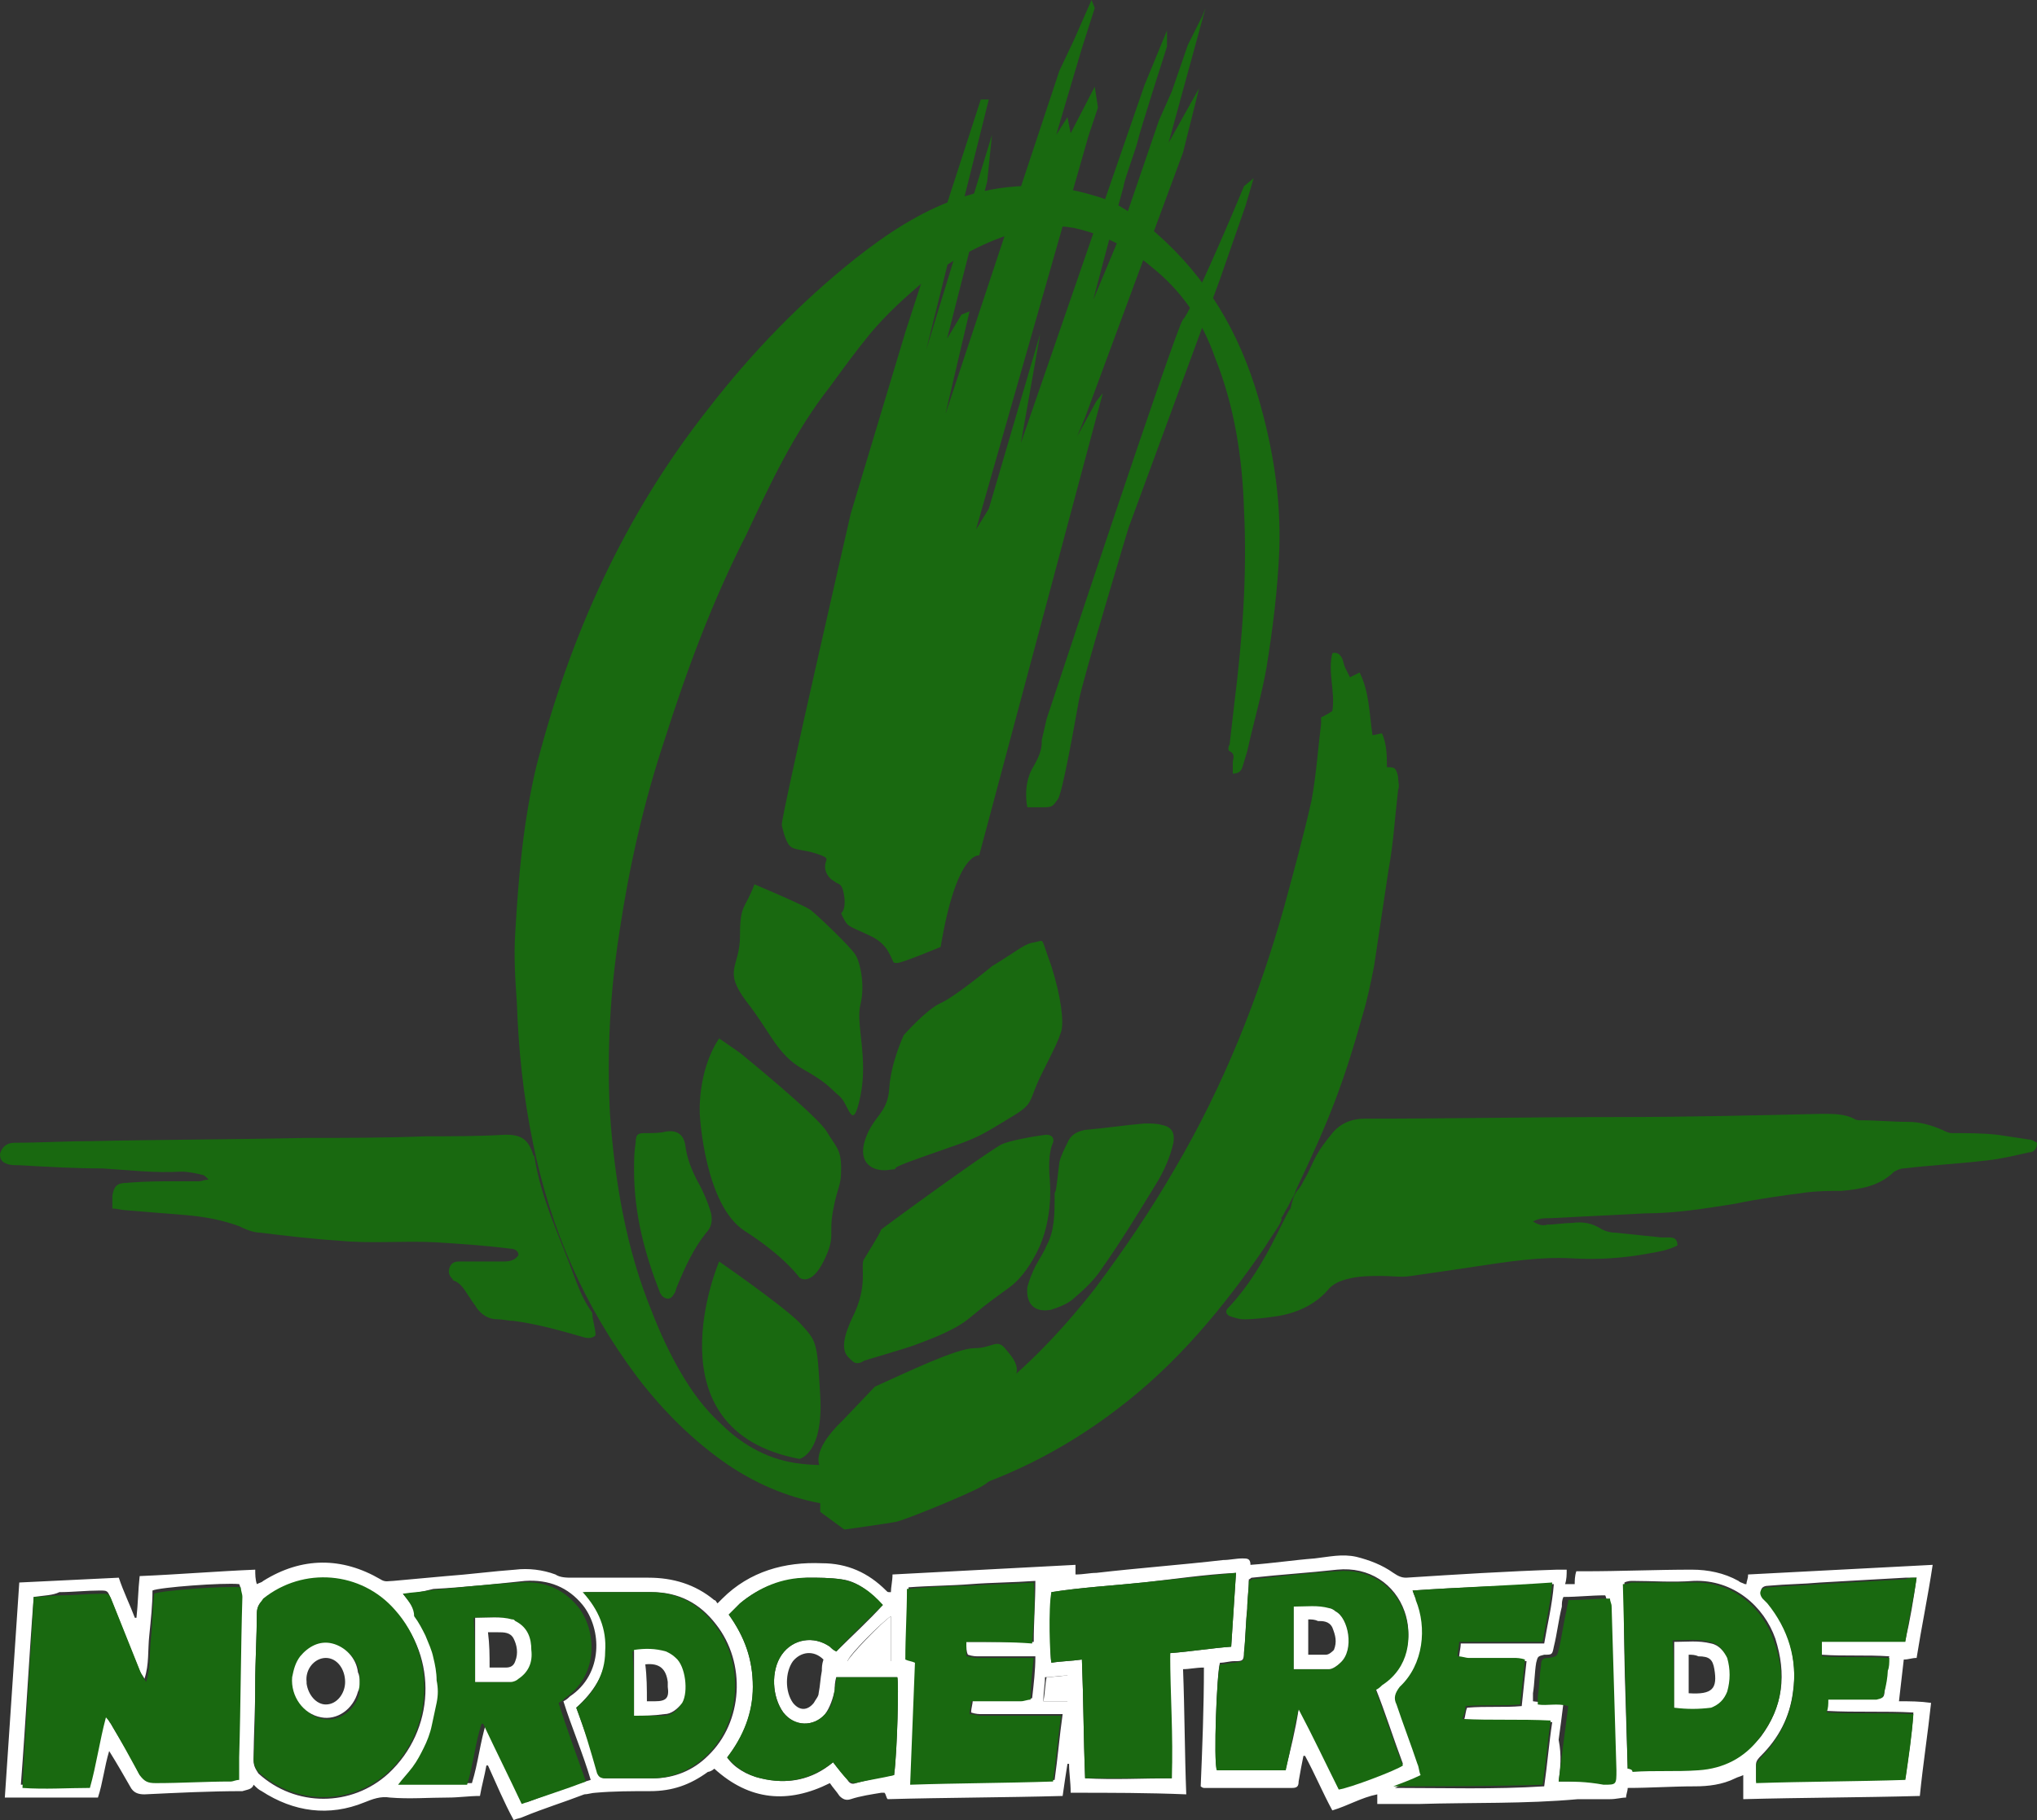 <?xml version="1.0" encoding="utf-8"?>
<!-- Generator: Adobe Illustrator 27.3.1, SVG Export Plug-In . SVG Version: 6.00 Build 0)  -->
<svg version="1.1" id="Ebene_1" xmlns="http://www.w3.org/2000/svg" xmlns:xlink="http://www.w3.org/1999/xlink" x="0px" y="0px"
	 viewBox="0 0 126.9 113.4" style="enable-background:new 0 0 126.9 113.4;" xml:space="preserve">
<rect x="0" y="0" width="126.9" height="113.4" fill="#333333" stroke="none"/>
<style type="text/css">
	.st0{fill:#196910;}
	.st1{fill:#FFFFFF;}
</style>
<g>
	<g>
		<path class="st0" d="M80.8,74.2L80.8,74.2c0.2-0.2,0.3-0.4,0.4-0.6c0.3-0.5,0.5-1,0.7-1.4c0.3-0.6,0.7-1.1,1.1-1.6
			c0.5-0.6,1.2-0.9,2-0.9c5.2,0,10.5-0.1,15.7-0.1c4.3,0,8.5-0.1,12.8-0.2c0.7,0,1.4,0,2,0.3c0.1,0.1,0.3,0.1,0.4,0.1
			c1,0,2,0.1,3,0.1c0.7,0,1.4,0.2,2.1,0.5c0.2,0.1,0.4,0.2,0.6,0.2c0.9,0,1.9,0,2.8,0.1c0.7,0.1,1.3,0.2,2,0.3
			c0.2,0,0.3,0.1,0.5,0.2c0,0.4-0.2,0.6-0.5,0.6c-0.9,0.2-1.7,0.4-2.6,0.5c-1.7,0.2-3.5,0.3-5.2,0.5c-0.2,0-0.4,0.1-0.6,0.2
			c-0.9,0.9-2.1,1.1-3.3,1.2c-0.7,0-1.4,0-2.2,0.1c-1.5,0.2-3,0.4-4.4,0.7c-1.9,0.3-3.7,0.6-5.6,0.6c-2,0.1-3.9,0.2-5.9,0.3
			c-0.4,0-0.7,0-1.1,0.2c0.3,0.2,0.6,0.3,0.9,0.2c0.5,0,1-0.1,1.5-0.1c0.7-0.1,1.3,0,1.9,0.4c0.2,0.1,0.5,0.2,0.8,0.2
			c1,0.1,1.9,0.2,2.9,0.3c0.2,0,0.3,0,0.5,0c0.3,0,0.5,0.1,0.5,0.5c-0.6,0.3-1.2,0.4-1.8,0.5c-1.6,0.3-3.2,0.4-4.8,0.3
			c-2-0.1-3.9,0.2-5.9,0.5c-1.3,0.2-2.7,0.4-4.1,0.6c-0.6,0.1-1.2,0-1.8,0c-0.7,0-1.5,0-2.2,0.2c-0.4,0.1-0.9,0.3-1.2,0.7
			c-0.8,0.9-1.9,1.4-3.1,1.6c-0.7,0.1-1.4,0.2-2.1,0.2c-0.3,0-0.6-0.1-0.9-0.2c-0.2-0.1-0.3-0.3-0.1-0.5l0.1-0.1
			c1.2-1.3,2.1-2.8,2.9-4.4c0.1-0.2,0.2-0.4,0.3-0.6c0.1-0.2,0.2-0.4,0.3-0.6c0.1-0.2,0.2-0.4,0.3-0.5
			C80.5,74.8,80.6,74.5,80.8,74.2z"/>
		<path class="st0" d="M37.1,83.2c-0.2,0.2-0.5,0.2-0.8,0.1c-1.4-0.4-2.8-0.8-4.3-1c-0.3,0-0.7-0.1-1-0.1c-0.6,0-1-0.3-1.3-0.7
			c-0.1-0.2-0.3-0.4-0.4-0.6c-0.3-0.4-0.5-0.9-1-1.1c0,0-0.1,0-0.1-0.1C28,79.5,27.9,79.3,28,79c0.1-0.3,0.3-0.4,0.6-0.4
			c0.9,0,1.9,0,2.8,0c0.4,0,0.7-0.1,0.9-0.4c0-0.3-0.3-0.4-0.5-0.4c-1.6-0.2-3.1-0.3-4.7-0.4c-2-0.1-4,0.1-6-0.1
			c-1.6-0.1-3.3-0.3-4.9-0.5c-0.4,0-0.9-0.2-1.3-0.4c-1.1-0.4-2.2-0.6-3.4-0.7c-1.3-0.1-2.5-0.2-3.7-0.3c-0.2,0-0.5-0.1-0.8-0.1
			c0-0.3,0-0.5,0-0.8c0.1-0.6,0.3-0.8,0.9-0.8c1.1-0.1,2.1-0.1,3.2-0.1c0.4,0,0.8,0,1.3,0c0.2,0,0.3-0.1,0.6-0.1
			c-0.2-0.2-0.3-0.3-0.4-0.3c-0.4-0.1-0.9-0.2-1.3-0.2c-1.7,0.1-3.3-0.1-4.9-0.2c-1.7,0-3.5-0.1-5.2-0.2c-0.3,0-0.6,0-0.8-0.1
			C0.1,72.4,0,72.2,0,71.9c0.1-0.4,0.4-0.7,0.9-0.7c1.6,0,3.2-0.1,4.8-0.1C10.1,71,14.5,71,19,70.9c2.5,0,5,0,7.5-0.1
			c1.7,0,3.3,0,5-0.1c1,0,1.4,0.3,1.7,1.2c0,0.1,0.1,0.1,0.1,0.2c0.4,2.6,1.6,5,2.5,7.5c0.3,0.8,0.6,1.5,1.1,2.2
			C36.9,82.3,37.1,82.7,37.1,83.2z"/>
		<path class="st0" d="M66,72.4c0.1-0.4,0.3-0.8,0.5-1.2c0.2-0.5,0.6-0.7,1.1-0.8c1.2-0.1,2.5-0.3,3.7-0.4c0.4,0,0.8,0,1.1,0.1
			c0.6,0.1,0.8,0.5,0.7,1.1c-0.2,0.9-0.6,1.8-1.1,2.6c-1.1,1.8-2.2,3.6-3.4,5.3c-0.4,0.6-1,1.2-1.6,1.7c-0.4,0.4-0.9,0.6-1.5,0.8
			c-1,0.2-1.6-0.3-1.5-1.4c0.1-0.4,0.3-0.9,0.5-1.3s0.5-0.8,0.7-1.3c0.5-0.9,0.5-2,0.5-3c0-0.1,0-0.2,0-0.3
			C65.8,74.4,65.9,73.1,66,72.4z"/>
		<path class="st0" d="M39.5,72.9c0-0.6,0-1.1,0.1-1.7c0-0.6,0.2-0.6,0.7-0.6c0.4,0,0.8,0,1.2-0.1c0.7-0.1,1.1,0.2,1.2,0.9
			c0.1,0.8,0.4,1.5,0.7,2.1c0.4,0.7,0.7,1.4,0.9,2.1c0.1,0.5,0,0.9-0.3,1.2c-0.8,1-1.3,2.1-1.8,3.3c-0.1,0.2-0.1,0.4-0.2,0.5
			c-0.2,0.4-0.5,0.4-0.8,0.1c0-0.1-0.1-0.1-0.1-0.2C40.2,78.2,39.5,75.7,39.5,72.9z"/>
		<path class="st0" d="M80.8,74.2c-0.2,0.3-0.3,0.6-0.5,0.9C80.5,74.8,80.6,74.5,80.8,74.2z"/>
		<g>
			<path class="st0" d="M48.7,51.4C48.7,50.7,53,32,53,32l3.4-11.3l4.7-14.5h0.5l-3.9,15.6l4.1-13.4l-0.3,2.9L59,21.1l0.9-1.5
				l0.5-0.2l-1.5,6.4L66,4.4l0.9-1.9L68,0l0.2,0.5L67.4,3l-1.6,5.4l0.7-1.1l0.2,1l1.5-2.9l0.2,1.3l-0.6,1.8l-7,24.5l0.8-1.3
				l3.2-10.9l-1.2,6.8l7.7-22.3l1.4-3.4v1c0,0-1.7,5.3-1.8,5.8c-0.1,0.5-0.9,2.6-0.9,2.9c-0.1,0.3-1.9,7.1-1.9,7.1l1.5-3.6l2.6-7.6
				L73,5.7l1-2.9L74.9,1l0.2-0.5l-2.3,8.4l1.9-3.4l-1,4L67.6,26l-0.5,1.2l1.2-2.2l0.4-0.5L61,53.3c0,0-1.4-0.3-2.4,5.7
				c0,0-2.4,1-2.7,1s-0.2,0-0.4-0.4c-0.2-0.4-0.4-0.8-1.1-1.2c-0.8-0.4-1.4-0.6-1.6-0.8c-0.2-0.2-0.4-0.7-0.4-0.7s0.3-0.2,0.2-1
				c-0.1-0.8-0.3-0.8-0.5-0.9c-0.3-0.2-0.3-0.2-0.3-0.2s-0.4-0.3-0.4-0.8s0.4-0.5-0.5-0.8s-1.4-0.2-1.7-0.5S48.7,51.4,48.7,51.4z"/>
			<path class="st0" d="M64,50.3c0,0-0.3-1.3,0.3-2.4c0.6-1,0.6-1.4,0.6-1.8c0.1-0.4,0.3-1.3,0.3-1.3s8.1-24.5,8.5-24.9
				c0.4-0.3,3-6.4,3-6.4l0.8-1.9l0.6-0.5l-0.5,1.7L76,17.4l-5.7,15.5c0,0-2.9,9.6-3.1,10.8c-0.2,1.1-1,5.7-1.3,6.1s-0.3,0.5-0.9,0.5
				C64.5,50.3,64,50.3,64,50.3z"/>
			<path class="st0" d="M47,55.1c-0.6,1.6-0.9,1.2-0.9,3.2s-1.1,2.1,0.4,4.1c1.5,1.9,1.9,3.3,3.5,4.2c1.6,0.9,1.7,1.2,2.3,1.7
				s0.8,2.4,1.3,0s-0.3-4.5,0-5.7s0-2.6-0.3-3.1s-2.4-2.5-2.8-2.8C50.1,56.4,47,55.1,47,55.1z"/>
			<path class="st0" d="M61.8,60.2c1.8-1.1,2-1.4,2.7-1.5c0.6-0.1,0.3-0.4,1,1.5c0.6,1.9,0.8,3.5,0.6,4.1c-0.2,0.6-0.3,0.8-1.2,2.6
				c-0.9,1.8-0.4,1.8-1.9,2.7c-1.5,0.9-1.9,1.2-3.3,1.7s-2.9,1-3.6,1.3s0.1,0.2-0.8,0.3c-0.9,0.1-1.9-0.4-1.4-1.9s1.4-1.6,1.5-3.2
				s0.9-3.3,0.9-3.3s1.4-1.6,2.3-2S61.8,60.2,61.8,60.2z"/>
			<path class="st0" d="M44.8,64.7c-1.4,2.1-1.2,4.8-1.2,4.8s0.3,5.6,2.8,7.2s3.4,2.9,3.4,2.9s0.7,0.6,1.5-1s0.3-1.6,0.6-3.2
				s0.5-1.4,0.5-2.6s-0.3-1.3-0.9-2.3s-5.4-4.9-5.4-4.9L44.8,64.7z"/>
			<path class="st0" d="M54.9,76.6C54.9,76.6,55,76.6,54.9,76.6c3.1-2.3,6.9-5,7.5-5.3c0.4-0.2,1.9-0.5,2.8-0.6
				c0.3,0,0.5,0.2,0.4,0.5c-0.2,0.4-0.3,1.2-0.2,2.3c0.2,2.6-0.7,4.3-0.7,4.3s-0.7,1.6-1.8,2.4c-1.8,1.3-1.6,1.2-2.6,2
				s-2.8,1.4-3.3,1.6s-3.3,1-3.2,1c0,0-0.4,0.3-0.7,0c-0.3-0.3-1-0.6,0-2.7c1-2,0.5-3.1,0.7-3.6C54.1,78,54.8,76.9,54.9,76.6z"/>
			<path class="st0" d="M44.8,78.6c0,0-4.5,10.5,5,12.3c0,0,1.5-0.3,1.3-3.9c-0.2-3.5-0.2-3.4-1.3-4.6
				C48.7,81.3,44.8,78.6,44.8,78.6z"/>
			<path class="st0" d="M54.5,86.4c2-0.9,5.1-2.4,6.2-2.4s1.4-0.6,1.9,0s1.4,1.5,0,2.4c-1.4,0.9-1.3,1.6-2.7,2.3
				c-1.4,0.6-1.9,1.4-3.2,1.8s-1.7,0.8-3,0.9c-1.4,0.1-2.6,0-2.6,0s-0.7-0.9,1.4-2.9C54.5,86.4,54.5,86.4,54.5,86.4z"/>
			<path class="st0" d="M51.1,92.8c0,0,7.4,0.4,10.7-1.7c0,0,0.9,0.8-1,1.7s-4.5,1.9-4.9,2s-3.3,0.5-3.3,0.5l-1.5-1.1
				C51.1,94.2,51.1,92.8,51.1,92.8z"/>
		</g>
		<path class="st0" d="M79.7,76.3c-0.3,0.5-0.6,0.9-0.9,1.4c-2.6,3.8-5.5,7.3-9.2,10.1c-3.4,2.6-7.2,4.5-11.4,5.6
			c-4.6,1.1-8.9,0.5-12.8-2.1c-2.2-1.5-4.1-3.4-5.7-5.5c-3.3-4.4-5.4-9.2-6.5-14.6c-0.6-2.9-0.9-5.8-1-8.7c-0.1-1.5-0.2-2.9-0.1-4.4
			c0.2-3.5,0.5-6.9,1.3-10.3c2.1-8.2,5.5-15.7,10.7-22.3c2.7-3.5,5.8-6.7,9.2-9.4c1.9-1.5,4-2.9,6.3-3.7c2.8-1,5.7-1.1,8.6-0.2
			c1.5,0.4,2.6,1.3,3.8,2.3c3.2,2.8,5.2,6.2,6.4,10.3c0.9,3.1,1.4,6.2,1.3,9.4c-0.1,2.5-0.4,4.9-0.8,7.4c-0.3,1.7-0.8,3.4-1.2,5.2
			c-0.1,0.3-0.2,0.7-0.3,1s-0.3,0.4-0.6,0.4c0-0.2,0-0.5,0-0.7s0.2-0.5-0.2-0.7c-0.1,0-0.1-0.3,0-0.4c0.1-0.9,0.2-1.7,0.3-2.6
			c0.5-4,0.8-8,0.6-12c-0.1-3.3-0.6-6.5-1.8-9.5c-0.8-2.3-2.1-4.2-4-5.7c-1.4-1.2-3-2-4.8-2.4c-1.1-0.2-2.2-0.1-3.3,0.2
			c-2.2,0.6-4.2,1.7-6,3.1c-1.2,1-2.4,2.1-3.4,3.3c-0.9,1.1-1.7,2.2-2.5,3.3c-2.2,2.8-3.7,6-5.2,9.2c-2.1,4.1-3.7,8.4-5.1,12.8
			C40.1,50,39.2,54,38.6,58c-0.6,3.8-0.8,7.6-0.6,11.4c0.3,4.2,1,8.4,2.6,12.3c0.5,1.3,1.1,2.6,1.8,3.8c0.7,1.2,1.5,2.3,2.5,3.2
			c1.4,1.4,3.1,2.3,5,2.5c1.6,0.2,3.2,0,4.7-0.4c2.3-0.6,4.2-1.7,6.1-3.1c2.9-2.1,5.3-4.6,7.5-7.4c1.8-2.4,3.5-4.9,5-7.5
			c3-5.1,5.2-10.6,6.8-16.3c0.6-2.2,1.2-4.4,1.7-6.6c0.3-1.6,0.4-3.2,0.6-4.8c0-0.1,0-0.3,0-0.4c0.2-0.1,0.4-0.2,0.7-0.4
			c0.2-1.2-0.3-2.4,0-3.6c0.3-0.1,0.5,0.1,0.6,0.3c0.1,0.2,0.1,0.4,0.2,0.6c0.1,0.2,0.2,0.4,0.3,0.6c0.2-0.1,0.4-0.2,0.6-0.3
			c0.6,1.2,0.6,2.5,0.8,3.9c0.2,0,0.4-0.1,0.6-0.1c0.3,0.7,0.3,1.4,0.3,2.1c0.2,0,0.4,0,0.5,0.1c0.1,0.1,0.2,0.4,0.2,0.6
			s0.1,0.5,0,0.7c-0.2,1.7-0.3,3.4-0.6,5c-0.3,2-0.6,4-0.9,6c-0.2,1-0.4,2-0.7,3c-1.2,4.3-2.1,6.6-4.1,10.8
			c-0.1,0.2-0.1,0.3-0.2,0.5l0,0c-0.2,0.3-0.3,0.6-0.5,0.9c-0.1,0.2-0.2,0.4-0.3,0.5C79.9,75.9,79.8,76.1,79.7,76.3z"/>
	</g>
	<g>
		<path class="st1" d="M66.7,111.7c0-0.7-0.1-1.2-0.1-1.8h-0.1c-0.1,0.6-0.2,1.3-0.3,2c-3.7,0.1-7.3,0.1-10.9,0.2
			c-0.1-0.1-0.1-0.3-0.2-0.4c-0.1,0-0.1,0-0.2,0c-0.6,0.1-1.3,0.2-1.9,0.4c-0.3,0.1-0.5,0-0.7-0.2c-0.2-0.3-0.4-0.5-0.6-0.8
			c-2.6,1.3-5,1.1-7.2-0.9c-0.1,0.1-0.3,0.2-0.4,0.2c-1.1,0.8-2.2,1.2-3.6,1.2c-1.1,0-2.3,0-3.4,0.1c-0.2,0-0.5,0.1-0.7,0.1
			c-1.3,0.5-2.6,0.9-3.8,1.4c-0.2,0.1-0.4,0.1-0.6,0.2c-0.6-1.1-1.1-2.3-1.6-3.4h-0.1c-0.1,0.6-0.3,1.3-0.4,1.9
			c-0.7,0-1.3,0.1-2,0.1c-1.2,0-2.4,0.1-3.6,0c-0.6-0.1-1.1,0.1-1.6,0.3c-2.2,0.9-4.4,0.6-6.4-0.7c-0.2-0.1-0.3-0.2-0.5-0.4
			c-0.1,0.3-0.4,0.3-0.7,0.4c-2,0-4,0.1-6.1,0.2c-0.4,0-0.7-0.1-0.9-0.5c-0.4-0.7-0.8-1.4-1.3-2.2c-0.3,1-0.4,2-0.7,2.9
			c-1.9,0-3.9,0-5.8,0c0.3-4.5,0.6-8.9,0.9-13.4c2.1-0.1,4.1-0.2,6.2-0.3c0.3,0.9,0.7,1.7,1,2.5h0.1c0.1-0.9,0.1-1.7,0.2-2.6
			c2.4-0.1,4.8-0.3,7.2-0.4c0,0.3,0,0.6,0.1,0.9c0.2-0.1,0.3-0.1,0.4-0.2c2.4-1.5,4.9-1.5,7.3-0.1c0.3,0.2,0.5,0.1,0.8,0.1
			c1.1-0.1,2.2-0.2,3.3-0.3c1.4-0.1,2.9-0.3,4.3-0.4c0.8-0.1,1.7,0,2.5,0.3c0.3,0.2,0.7,0.2,1.1,0.2c1.6,0,3.1,0,4.7,0
			c1.5,0,2.9,0.4,4.1,1.4c0.1,0,0.1,0.1,0.2,0.2c0.1-0.1,0.2-0.2,0.3-0.3c1.7-1.7,3.9-2.3,6.2-2.2c1.6,0,2.9,0.6,4,1.7
			c0.1,0.1,0.1,0.1,0.2,0.1c0,0,0,0,0.1,0c0-0.3,0.1-0.7,0.1-1.1c3.8-0.2,7.6-0.4,11.4-0.6c0,0.2,0,0.4,0,0.6c0.5,0,0.9-0.1,1.3-0.1
			c2.6-0.3,5.3-0.5,7.9-0.8c0.4,0,0.8-0.1,1.2-0.1c0.3,0,0.5,0,0.5,0.4c1.4-0.1,2.7-0.3,4-0.4c0.9-0.1,1.7-0.3,2.6-0.1
			c0.8,0.2,1.6,0.5,2.3,1c0.3,0.2,0.5,0.3,0.8,0.3c3.1-0.2,6.3-0.4,9.4-0.5c0.2,0,0.4,0,0.6,0c0,0.3,0,0.6-0.1,0.9
			c0.2,0,0.4,0,0.6,0c0-0.2,0-0.5,0.1-0.8c0.2,0,0.3,0,0.5,0c2.2,0,4.5-0.1,6.7-0.1c1,0,2,0.2,2.9,0.7c0.1,0.1,0.2,0.1,0.4,0.2
			c0,0,0,0,0.1,0c0-0.2,0.1-0.3,0.1-0.6c3.8-0.2,7.6-0.4,11.5-0.6c-0.3,2-0.7,3.9-1,5.8c-0.3,0-0.5,0.1-0.8,0.1
			c-0.1,0.9-0.2,1.7-0.3,2.6c0.7,0,1.3,0,2,0.1c-0.2,1.9-0.5,3.8-0.7,5.8c-3.7,0.1-7.3,0.1-11,0.2c0-0.5,0-1,0-1.5
			c-0.2,0.1-0.3,0.1-0.5,0.2c-0.8,0.4-1.7,0.5-2.5,0.5c-1.4,0-2.8,0.1-4.2,0.1c0,0.2-0.1,0.4-0.1,0.6c-0.3,0-0.6,0.1-1,0.1
			c-0.7,0-1.3,0-2,0c-3.3,0.3-6.6,0.2-9.9,0.3c-0.7,0-1.3,0-2,0c-0.2,0-0.4,0-0.6,0c0-0.2,0-0.4,0-0.6c-1,0.2-1.8,0.7-2.8,1
			c-0.6-1.1-1.1-2.3-1.7-3.4h-0.1c-0.1,0.5-0.2,1-0.3,1.6c0,0.3-0.1,0.4-0.4,0.4c-1.8,0-3.7,0-5.5,0c0,0-0.1,0-0.2-0.1
			c0.1-2.4,0.2-4.9,0.2-7.4c-0.5,0-0.9,0.1-1.3,0.1c0.1,2.6,0.1,5.2,0.2,7.8C71.5,111.7,69.2,111.7,66.7,111.7z M2.1,99.5
			c-0.3,3.9-0.5,7.8-0.8,11.7c1.4,0,2.8,0,4.2,0c0.4-1.5,0.6-2.9,1-4.4c0.1,0.2,0.2,0.3,0.3,0.4c0.6,1.1,1.3,2.1,1.8,3.2
			c0.2,0.4,0.5,0.6,1,0.5c1.6-0.1,3.1-0.1,4.7-0.1c0.2,0,0.3,0,0.5-0.1c0-0.5,0-0.9,0-1.4c0.1-3.3,0.2-6.6,0.2-10
			c0-0.2,0-0.4-0.1-0.6c-1-0.1-5,0.2-5.4,0.4c0,0.9-0.1,1.8-0.2,2.8c-0.1,0.9,0,1.8-0.3,2.7c-0.1-0.2-0.2-0.3-0.3-0.5
			c-0.6-1.5-1.2-3-1.8-4.5c-0.2-0.5-0.2-0.5-0.7-0.5c-0.8,0-1.7,0.1-2.5,0.1C3.3,99.4,2.8,99.4,2.1,99.5z M80.9,106.5H81
			c0.8,1.6,1.6,3.3,2.4,4.9c0.6-0.1,3.6-1.2,4-1.5c-0.6-1.6-1.1-3.2-1.7-4.7c0.2-0.1,0.3-0.2,0.4-0.3c1.7-1.1,1.9-3.1,1.4-4.5
			c-0.6-1.7-2.2-2.8-4.2-2.6c-1.8,0.2-3.5,0.3-5.3,0.5c-0.1,0-0.1,0.1-0.2,0.1c0,0.6-0.1,1.2-0.1,1.8c-0.1,0.9-0.1,1.8-0.2,2.7
			c0,0.6-0.1,0.6-0.6,0.6c-0.3,0-0.6,0.1-0.9,0.1c-0.2,0.6-0.4,6.1-0.2,6.6c1.4,0,2.9,0,4.3,0C80.4,109,80.7,107.8,80.9,106.5z
			 M15.9,105L15.9,105c0,1.6-0.1,3.1-0.1,4.7c0,0.3,0.1,0.5,0.3,0.8c2.3,2.1,5.8,2.1,8.1,0c2.9-2.7,3.1-7.2,0.4-10.1
			c-2.1-2.4-5.7-2.7-8.2-0.7c-0.3,0.2-0.4,0.5-0.4,0.9C16,101.9,15.9,103.4,15.9,105z M25.1,99.3c0.4,0.5,0.7,0.9,1,1.3
			c0.3,0.4,0.5,0.8,0.7,1.2s0.3,0.9,0.5,1.4c0.1,0.5,0.2,1,0.2,1.4c0,0.5,0,0.9,0,1.4c-0.1,0.5-0.2,1-0.3,1.4
			c-0.1,0.5-0.3,0.9-0.5,1.4c-0.2,0.4-0.5,0.8-0.7,1.2c-0.3,0.4-0.6,0.7-0.9,1.1c1.5,0,2.9,0,4.3,0c0.4-1.3,0.5-2.5,0.9-3.8h0.1
			c0.8,1.6,1.6,3.3,2.4,5c1.4-0.5,2.6-1,4-1.4c-0.5-1.7-1.2-3.3-1.7-4.9c0.2-0.1,0.3-0.2,0.4-0.3c2.1-1.4,2-4.2,0.8-5.7
			c-0.9-1.1-2.1-1.6-3.6-1.5c-1.9,0.2-3.8,0.4-5.7,0.5C26.2,99.2,25.7,99.3,25.1,99.3z M67.4,103.4c0.1,2.5,0.1,4.9,0.2,7.4
			c1.8,0.1,3.6,0,5.4,0c0-2.6-0.2-5.2-0.1-7.8c1.3-0.1,2.5-0.3,3.8-0.4c0.1-1.6,0.2-3,0.3-4.6c-2,0.1-3.9,0.4-5.8,0.6
			c-1.9,0.2-3.8,0.3-5.7,0.6c-0.1,1-0.1,4,0,4.4C66.1,103.5,66.7,103.5,67.4,103.4z M60.2,102.3c1.4,0,2.8,0,4.2,0
			c0-1.3,0.1-2.5,0.1-3.8c-1.4,0.1-2.7,0.1-4,0.2c-1.3,0.1-2.6,0.1-3.9,0.2c0,1.5-0.1,3-0.1,4.4c0.2,0.1,0.4,0.1,0.6,0.2
			c-0.1,2.5-0.2,5-0.3,7.6c3-0.1,5.9,0,8.9-0.2c0.2-1.4,0.3-2.7,0.5-4.1c-0.3,0-0.5,0-0.7,0c-1.4,0-2.8,0-4.3,0
			c-0.2,0-0.4,0-0.7-0.1c0-0.3,0.1-0.5,0.1-0.8c0.2,0,0.4,0,0.7,0c0.8,0,1.6,0,2.4,0c0.2,0,0.4,0,0.6-0.1c0.1-0.9,0.2-1.7,0.2-2.6
			c-0.3,0-0.5,0-0.7,0c-0.9,0-1.9,0-2.8,0c-0.2,0-0.4,0-0.7-0.1C60.2,102.9,60.2,102.7,60.2,102.3z M88,99.1
			c0.1,0.3,0.2,0.5,0.3,0.7c0.7,1.7,0.6,4-1,5.4c-0.4,0.3-0.4,0.7-0.2,1.1c0.5,1.2,0.9,2.5,1.3,3.7c0.1,0.2,0.1,0.4,0.2,0.7
			c-0.6,0.2-1.1,0.4-1.7,0.7c3.1,0,6.2,0.1,9.3-0.1c0.2-1.4,0.3-2.7,0.5-4c-1.8-0.1-3.6,0-5.5-0.1c0.1-0.3,0.1-0.6,0.2-0.8
			c1.2-0.1,2.3,0,3.4-0.1c0.1-1,0.2-1.9,0.3-2.8c-0.3,0-0.5-0.1-0.7-0.1c-0.9,0-1.9,0-2.8,0c-0.2,0-0.4,0-0.7-0.1
			c0-0.3,0.1-0.6,0.1-0.9c1.7,0,3.4,0,5.2,0c0.2-1.2,0.5-2.4,0.6-3.7C93.8,98.8,90.9,98.9,88,99.1z M119.4,98.3c-0.3,0-0.5,0-0.7,0
			c-1.8,0.1-3.5,0.2-5.3,0.3c-1.1,0.1-2.1,0.1-3.2,0.2c-0.5,0-0.6,0.3-0.4,0.7c0.1,0.1,0.2,0.2,0.3,0.3c1.3,1.6,1.9,3.5,1.6,5.6
			c-0.2,1.6-0.9,2.9-2,4c-0.1,0.1-0.3,0.3-0.3,0.5c0,0.4,0,0.7,0,1.1c3.1-0.1,6.2-0.1,9.3-0.2c0.2-1.4,0.4-2.7,0.5-4.1
			c-1.8-0.1-3.6,0-5.4-0.1c0-0.3,0-0.6,0.1-0.8c0.3,0,0.5,0,0.7,0c0.8,0,1.5,0,2.3,0c0.4,0,0.5,0,0.5-0.5c0.1-0.4,0.1-0.8,0.2-1.3
			c0-0.3,0-0.5,0.1-0.8c-1.4-0.1-2.8,0-4.2-0.1c0-0.3,0-0.6,0-0.9c1.8,0,3.4,0,5.2,0C119,100.9,119.2,99.7,119.4,98.3z M101.4,110.2
			c0.2,0,0.3,0.1,0.4,0.1c1.4,0,2.7,0,4.1-0.1c1.6-0.1,2.8-0.8,3.8-2c1.4-1.9,1.6-3.9,0.9-6.1c-0.7-2-2.6-3.7-5.1-3.6
			c-1.3,0.1-2.6,0-3.8,0c-0.1,0-0.3,0-0.5,0.1C101.1,102.5,101.3,106.4,101.4,110.2z M55.7,110.6c0.2-1.5,0.3-5.8,0.2-6.1
			c-1.3,0-2.5,0-3.8,0c-0.1,0.3-0.1,0.6-0.1,0.8c-0.1,0.5-0.3,1.1-0.6,1.5c-0.7,0.8-1.9,0.8-2.6-0.1c-0.7-1-0.8-2.6-0.1-3.6
			c0.7-1,2-1.2,3-0.5c0.1,0.1,0.2,0.2,0.4,0.3c1-1,2-1.9,2.9-2.9c-0.8-0.8-1.6-1.5-2.6-1.6c-0.7-0.1-1.4-0.1-2.1-0.1
			c-1.6,0.1-3,0.6-4.2,1.6c-0.2,0.2-0.5,0.5-0.7,0.7c1,1.4,1.5,2.8,1.5,4.5s-0.6,3.1-1.6,4.4c0.4,0.6,1.2,1.1,2.1,1.3
			c1.7,0.4,3.2,0.1,4.5-1c0.3,0.4,0.6,0.7,0.9,1.1c0.1,0.2,0.3,0.3,0.5,0.2C54.1,110.9,54.9,110.7,55.7,110.6z M35.9,106.4
			c0.5,1.4,1,2.7,1.4,4.1c0.1,0.3,0.3,0.3,0.5,0.3c1,0,1.9,0,2.9,0c1.3,0,2.5-0.5,3.4-1.4c2.2-2.1,2.4-5.8,0.5-8.2c-1-1.3-2.3-2-4-2
			c-1.2,0-2.5,0-3.7,0c-0.1,0-0.3,0-0.5,0c1,1.1,1.4,2.3,1.4,3.7C37.7,104.3,37,105.4,35.9,106.4z M97.1,111c0.9,0,1.7,0,2.5,0
			c0.9,0,0.9,0,0.8-0.9c-0.1-3.4-0.2-6.8-0.3-10.2c0-0.1,0-0.3-0.1-0.5c-0.9,0-1.7,0.1-2.6,0.1c-0.1,0.2-0.1,0.4-0.1,0.6
			c-0.2,0.8-0.3,1.7-0.5,2.5c-0.1,0.5-0.1,0.5-0.6,0.5c-0.4,0.1-0.4,0.1-0.5,0.5c-0.1,0.6-0.1,1.3-0.2,1.9c0,0.1,0,0.3,0,0.5
			c0.6,0.1,1.3,0,1.9,0.1c-0.1,0.8-0.2,1.6-0.3,2.3C97.3,109.4,97.2,110.2,97.1,111z M51.3,103.4c-0.6-0.6-1.4-0.5-1.9,0.1
			c-0.5,0.7-0.5,1.9,0,2.6c0.4,0.5,0.9,0.5,1.3,0c0.1-0.2,0.3-0.4,0.3-0.6c0.1-0.5,0.1-0.9,0.2-1.4
			C51.2,103.9,51.2,103.7,51.3,103.4z M55.5,100.7c-0.6,0.4-2.6,2.4-2.7,2.8c0.9,0,1.8,0,2.7,0C55.5,102.5,55.5,101.7,55.5,100.7z
			 M65,106c0.6,0,1,0,1.5,0c0-0.5,0-1,0-1.6c-0.5,0-0.9,0.1-1.4,0.1C65.1,105,65,105.4,65,106z"/>
		<path class="st0" d="M2.1,99.5c0.6,0,1.2-0.1,1.7-0.1c0.8,0,1.7-0.1,2.5-0.1c0.5,0,0.5,0,0.7,0.5c0.6,1.5,1.2,3,1.8,4.5
			c0.1,0.2,0.2,0.3,0.3,0.5c0.3-0.9,0.2-1.8,0.3-2.7s0.1-1.9,0.2-2.8c0.4-0.2,4.4-0.5,5.4-0.4c0,0.2,0.1,0.4,0.1,0.6
			c-0.1,3.3-0.1,6.6-0.2,10c0,0.5,0,0.9,0,1.4c-0.2,0-0.4,0.1-0.5,0.1c-1.6,0-3.1,0.1-4.7,0.1c-0.5,0-0.7-0.1-1-0.5
			c-0.6-1.1-1.2-2.2-1.8-3.2c-0.1-0.1-0.1-0.2-0.3-0.4c-0.4,1.5-0.6,3-1,4.4c-1.4,0-2.8,0.1-4.2,0C1.6,107.2,1.9,103.4,2.1,99.5z"/>
		<path class="st0" d="M80.9,106.5c-0.3,1.2-0.5,2.5-0.8,3.8c-1.5,0-2.9,0-4.3,0c-0.2-0.5,0-6,0.2-6.6c0.3,0,0.6-0.1,0.9-0.1
			c0.6-0.1,0.6-0.1,0.6-0.6c0.1-0.9,0.1-1.8,0.2-2.7c0-0.6,0.1-1.2,0.1-1.8c0.1,0,0.2-0.1,0.2-0.1c1.8-0.2,3.5-0.4,5.3-0.5
			c2-0.2,3.6,0.9,4.2,2.6c0.5,1.5,0.3,3.4-1.4,4.5c-0.1,0.1-0.2,0.2-0.4,0.3c0.6,1.6,1.1,3.2,1.7,4.7c-0.4,0.3-3.3,1.4-4,1.5
			C82.6,109.9,81.8,108.2,80.9,106.5C81,106.5,81,106.5,80.9,106.5z M80.6,104c0.8,0,1.5,0,2.2,0c0.2,0,0.5-0.2,0.7-0.4
			c0.9-0.8,0.5-2.8-0.3-3.2c-0.1-0.1-0.3-0.2-0.4-0.2c-0.7-0.1-1.5-0.1-2.2-0.1C80.6,101.3,80.6,102.6,80.6,104z"/>
		<path class="st0" d="M15.9,105c0-1.5,0.1-3,0.1-4.5c0-0.4,0.2-0.6,0.4-0.9c2.5-2,6.1-1.7,8.2,0.7c2.6,2.9,2.4,7.5-0.4,10.1
			c-2.3,2.1-5.8,2.1-8.1,0c-0.2-0.2-0.3-0.5-0.3-0.8C15.9,108.1,15.9,106.5,15.9,105L15.9,105z M22.4,104.8c0-0.2,0-0.4,0-0.5
			c-0.1-0.9-0.8-1.6-1.6-1.8s-1.5,0.1-2,0.8c-0.3,0.4-0.4,0.8-0.5,1.3c-0.1,1.1,0.7,2.3,1.8,2.5c1,0.2,2-0.5,2.3-1.6
			C22.3,105.2,22.4,105,22.4,104.8z"/>
		<path class="st0" d="M25.1,99.3c0.6-0.1,1.1-0.1,1.6-0.2c1.9-0.2,3.8-0.4,5.7-0.5c1.4-0.1,2.6,0.3,3.6,1.5
			c1.2,1.5,1.3,4.3-0.8,5.7c-0.1,0.1-0.2,0.2-0.4,0.3c0.5,1.6,1.1,3.2,1.7,4.9c-1.3,0.5-2.6,0.9-4,1.4c-0.8-1.7-1.6-3.3-2.4-5H30
			c-0.4,1.2-0.5,2.5-0.9,3.8c-1.4,0-2.8,0-4.3,0c0.3-0.4,0.6-0.7,0.9-1.1c0.3-0.4,0.5-0.8,0.7-1.2s0.4-0.9,0.5-1.4s0.2-0.9,0.3-1.4
			s0.1-0.9,0-1.4c0-0.5-0.1-1-0.2-1.4c-0.1-0.5-0.3-0.9-0.5-1.4c-0.2-0.4-0.4-0.8-0.7-1.2C25.8,100.2,25.5,99.8,25.1,99.3z
			 M29.6,104.8c0.8,0,1.5,0,2.1,0c0.2,0,0.3-0.1,0.5-0.2c0.7-0.4,0.9-1,0.8-1.8s-0.3-1.5-1-1.8c-0.1,0-0.1-0.1-0.2-0.1
			c-0.7-0.2-1.5-0.1-2.3-0.1C29.6,102.2,29.6,103.4,29.6,104.8z"/>
		<path class="st0" d="M67.4,103.4c-0.7,0.1-1.3,0.1-1.9,0.2c-0.1-0.4-0.2-3.4,0-4.4c1.9-0.3,3.8-0.4,5.7-0.6
			c1.9-0.2,3.8-0.4,5.8-0.6c-0.1,1.6-0.2,3.1-0.3,4.6c-1.3,0.1-2.5,0.3-3.8,0.4c0,2.6,0.2,5.1,0.1,7.8c-1.8,0-3.6,0-5.4,0
			C67.5,108.3,67.5,105.9,67.4,103.4z"/>
		<path class="st0" d="M60.2,102.3c0,0.3,0,0.6,0,0.9c0.2,0,0.4,0.1,0.7,0.1c0.9,0,1.9,0,2.8,0c0.2,0,0.4,0,0.7,0
			c-0.1,0.9-0.2,1.7-0.2,2.6c-0.2,0-0.4,0.1-0.6,0.1c-0.8,0-1.6,0-2.4,0c-0.2,0-0.4,0-0.7,0c0,0.3-0.1,0.5-0.1,0.8
			c0.3,0,0.5,0.1,0.7,0.1c1.4,0,2.8,0,4.3,0c0.2,0,0.4,0,0.7,0c-0.2,1.4-0.3,2.7-0.5,4.1c-3,0.1-5.9,0.1-8.9,0.2
			c0.1-2.6,0.2-5.1,0.3-7.6c-0.2-0.1-0.4-0.1-0.6-0.2c0-1.5,0.1-2.9,0.1-4.4c1.3-0.1,2.6-0.2,3.9-0.2c1.3-0.1,2.6-0.1,4-0.2
			c0.1,1.3,0,2.5-0.1,3.8C63,102.3,61.6,102.3,60.2,102.3z"/>
		<path class="st0" d="M88,99.1c2.9-0.2,5.8-0.3,8.7-0.5c-0.1,1.3-0.4,2.5-0.6,3.7c-1.7,0-3.4,0-5.2,0c0,0.3-0.1,0.6-0.1,0.9
			c0.3,0,0.5,0.1,0.7,0.1c0.9,0,1.9,0,2.8,0c0.2,0,0.4,0,0.7,0.1c-0.1,1-0.2,1.9-0.3,2.8c-1.1,0.1-2.2,0-3.4,0.1
			c0,0.3-0.1,0.5-0.2,0.8c1.8,0.1,3.6,0,5.5,0.1c-0.2,1.4-0.3,2.7-0.5,4c-3.1,0.1-6.2,0.1-9.3,0.1c0.5-0.2,1.1-0.4,1.7-0.7
			c-0.1-0.2-0.1-0.5-0.2-0.7c-0.4-1.2-0.9-2.5-1.3-3.7c-0.2-0.4-0.1-0.7,0.2-1.1c1.5-1.4,1.7-3.7,1-5.4C88.2,99.6,88.1,99.4,88,99.1
			z"/>
		<path class="st0" d="M119.4,98.3c-0.2,1.4-0.5,2.6-0.7,4c-1.7,0-3.4,0-5.2,0c0,0.3,0,0.6,0,0.9c1.4,0.1,2.8,0,4.2,0.1
			c0,0.3,0,0.6-0.1,0.8c0,0.4-0.1,0.9-0.2,1.3c-0.1,0.4-0.1,0.4-0.5,0.5c-0.8,0-1.5,0-2.3,0c-0.2,0-0.5,0-0.7,0c0,0.3,0,0.5-0.1,0.8
			c1.8,0.1,3.6,0,5.4,0.1c-0.1,1.4-0.3,2.7-0.5,4.1c-3.1,0.1-6.2,0.1-9.3,0.2c0-0.4,0-0.8,0-1.1c0-0.2,0.2-0.3,0.3-0.5
			c1.1-1.1,1.8-2.5,2-4c0.3-2.1-0.3-4-1.6-5.6c-0.1-0.1-0.2-0.2-0.3-0.3c-0.3-0.4-0.1-0.7,0.4-0.7c1.1-0.1,2.1-0.1,3.2-0.2
			c1.8-0.1,3.5-0.2,5.3-0.3C118.9,98.3,119.1,98.3,119.4,98.3z"/>
		<path class="st0" d="M101.4,110.2c-0.1-3.9-0.2-7.7-0.3-11.5c0.2,0,0.3,0,0.5-0.1c1.3,0,2.6,0,3.8,0c2.6-0.1,4.4,1.6,5.1,3.6
			c0.8,2.2,0.6,4.2-0.9,6.1c-0.9,1.2-2.2,1.9-3.8,2c-1.4,0.1-2.7,0-4.1,0.1C101.7,110.3,101.6,110.2,101.4,110.2z M104.3,106.4
			c0.8,0,1.5,0,2.2-0.1c0.5-0.1,0.9-0.5,1-1c0.2-0.7,0.2-1.4,0-2.1c-0.2-0.5-0.5-0.8-1-0.9c-0.7-0.2-1.5-0.1-2.3-0.1
			C104.3,103.7,104.3,105,104.3,106.4z"/>
		<path class="st0" d="M55.7,110.6c-0.8,0.2-1.6,0.3-2.4,0.5c-0.2,0-0.4-0.1-0.5-0.2c-0.3-0.3-0.6-0.7-0.9-1.1
			c-1.4,1.1-2.9,1.4-4.5,1c-0.9-0.2-1.6-0.7-2.1-1.3c1-1.3,1.6-2.8,1.6-4.4c0-1.7-0.5-3.1-1.5-4.5c0.2-0.2,0.5-0.5,0.7-0.7
			c1.2-1,2.6-1.6,4.2-1.6c0.7,0,1.4,0,2.1,0.1c1.1,0.2,1.9,0.8,2.6,1.6c-1,1-2,1.9-2.9,2.9c-0.2-0.1-0.3-0.2-0.4-0.3
			c-1-0.7-2.3-0.5-3,0.5s-0.6,2.7,0.1,3.6c0.7,0.9,1.9,0.9,2.6,0.1c0.4-0.4,0.5-0.9,0.6-1.5c0-0.2,0.1-0.5,0.1-0.8
			c1.3,0,2.5,0,3.8,0C56,104.8,55.9,109.1,55.7,110.6z"/>
		<path class="st0" d="M35.9,106.4c1.1-0.9,1.8-2.1,1.8-3.5c0.1-1.4-0.4-2.6-1.4-3.7c0.3,0,0.4,0,0.5,0c1.2,0,2.5,0,3.7,0
			c1.7,0,3,0.7,4,2c1.9,2.4,1.7,6.1-0.5,8.2c-1,0.9-2.1,1.4-3.4,1.4c-1,0-1.9,0-2.9,0c-0.3,0-0.4-0.1-0.5-0.3
			C36.8,109.1,36.4,107.7,35.9,106.4z M39.5,106.9c0.7,0,1.2,0,1.8,0c0.5,0,0.9-0.3,1.1-0.7c0.4-0.7,0.2-2.3-0.4-2.8
			c-0.2-0.2-0.4-0.3-0.6-0.4c-0.6-0.3-1.3-0.2-2-0.1C39.5,104.2,39.5,105.5,39.5,106.9z"/>
		<path class="st0" d="M97.1,111c0.1-0.8,0.2-1.6,0.3-2.4c0.1-0.8,0.2-1.5,0.3-2.3c-0.7-0.2-1.3,0-1.9-0.1c0-0.2,0-0.3,0-0.5
			c0.1-0.6,0.1-1.3,0.2-1.9c0-0.4,0.1-0.5,0.5-0.5c0.5-0.1,0.5-0.1,0.6-0.5c0.2-0.8,0.3-1.7,0.5-2.5c0-0.2,0.1-0.4,0.1-0.6
			c0.8,0,1.7-0.1,2.6-0.1c0,0.2,0.1,0.3,0.1,0.5c0.1,3.4,0.2,6.8,0.3,10.2c0,0.9,0,0.9-0.8,0.9C98.8,111,98,111,97.1,111z"/>
		<path class="st1" d="M55.5,100.7c0,0.9,0,1.8,0,2.8c-1,0-1.9,0-2.7,0C52.9,103.2,54.9,101.1,55.5,100.7z"/>
		<path class="st1" d="M65,106c0.1-0.5,0.1-1,0.2-1.5c0.4,0,0.9-0.1,1.4-0.1c0,0.5,0,1,0,1.6C66,106,65.5,106,65,106z"/>
		<path class="st1" d="M80.6,104c0-1.4,0-2.6,0-3.9c0.8,0,1.5-0.1,2.2,0.1c0.1,0,0.3,0.1,0.4,0.2c0.8,0.4,1.2,2.4,0.3,3.2
			c-0.2,0.2-0.5,0.4-0.7,0.4C82.1,104,81.4,104,80.6,104z M81.5,100.9c0,0.8,0,1.4,0,2.2c0.4,0,0.8,0,1.1,0c0.2,0,0.4-0.2,0.5-0.3
			c0.2-0.5,0.1-0.9-0.1-1.4c-0.2-0.4-0.6-0.4-0.9-0.4C81.9,100.9,81.7,100.9,81.5,100.9z"/>
		<path class="st1" d="M22.4,104.8c0,0.2,0,0.4-0.1,0.6c-0.3,1.1-1.3,1.8-2.3,1.6c-1.1-0.2-1.9-1.3-1.8-2.5c0.1-0.5,0.2-0.9,0.5-1.3
			c0.5-0.6,1.2-1,2-0.8s1.5,0.9,1.6,1.8C22.4,104.4,22.4,104.6,22.4,104.8z M21.5,104.8c0-0.8-0.5-1.5-1.2-1.5s-1.3,0.7-1.2,1.5
			c0,0,0,0,0,0.1c0.1,0.7,0.6,1.3,1.2,1.3C21,106.2,21.5,105.5,21.5,104.8z"/>
		<path class="st1" d="M29.6,104.8c0-1.4,0-2.6,0-4c0.8,0,1.6-0.1,2.3,0.1c0.1,0,0.1,0,0.2,0.1c0.8,0.4,1,1.1,1,1.8
			c0.1,0.8-0.2,1.4-0.8,1.8c-0.1,0.1-0.3,0.2-0.5,0.2C31.1,104.8,30.4,104.8,29.6,104.8z M30.5,103.9c0.4,0,0.7,0,1,0
			s0.5-0.1,0.6-0.4c0.2-0.5,0.1-1-0.1-1.4s-0.6-0.4-1-0.4c-0.2,0-0.4,0-0.6,0C30.5,102.5,30.5,103.1,30.5,103.9z"/>
		<path class="st1" d="M104.3,106.4c0-1.4,0-2.7,0-4.1c0.8,0,1.5-0.1,2.3,0.1c0.5,0.1,0.8,0.5,1,0.9c0.2,0.7,0.2,1.4,0,2.1
			c-0.2,0.5-0.5,0.8-1,1C105.8,106.5,105.1,106.5,104.3,106.4z M105.2,103.1c0,0.8,0,1.6,0,2.4c1.5,0.1,1.8-0.3,1.6-1.5
			c-0.1-0.6-0.3-0.8-1-0.8C105.6,103.1,105.4,103.1,105.2,103.1z"/>
		<path class="st1" d="M39.5,106.9c0-1.4,0-2.7,0-4.1c0.7-0.1,1.3-0.1,2,0.1c0.2,0.1,0.4,0.2,0.6,0.4c0.6,0.5,0.8,2.1,0.4,2.8
			c-0.3,0.4-0.7,0.7-1.1,0.7C40.7,106.9,40.1,106.9,39.5,106.9z M40.3,106c0.2,0,0.4,0,0.5,0c0.7,0,0.9-0.2,0.8-0.9
			c0-0.1,0-0.2,0-0.3c-0.1-0.8-0.5-1.2-1.4-1.1C40.3,104.5,40.3,105.2,40.3,106z"/>
	</g>
</g>
</svg>
